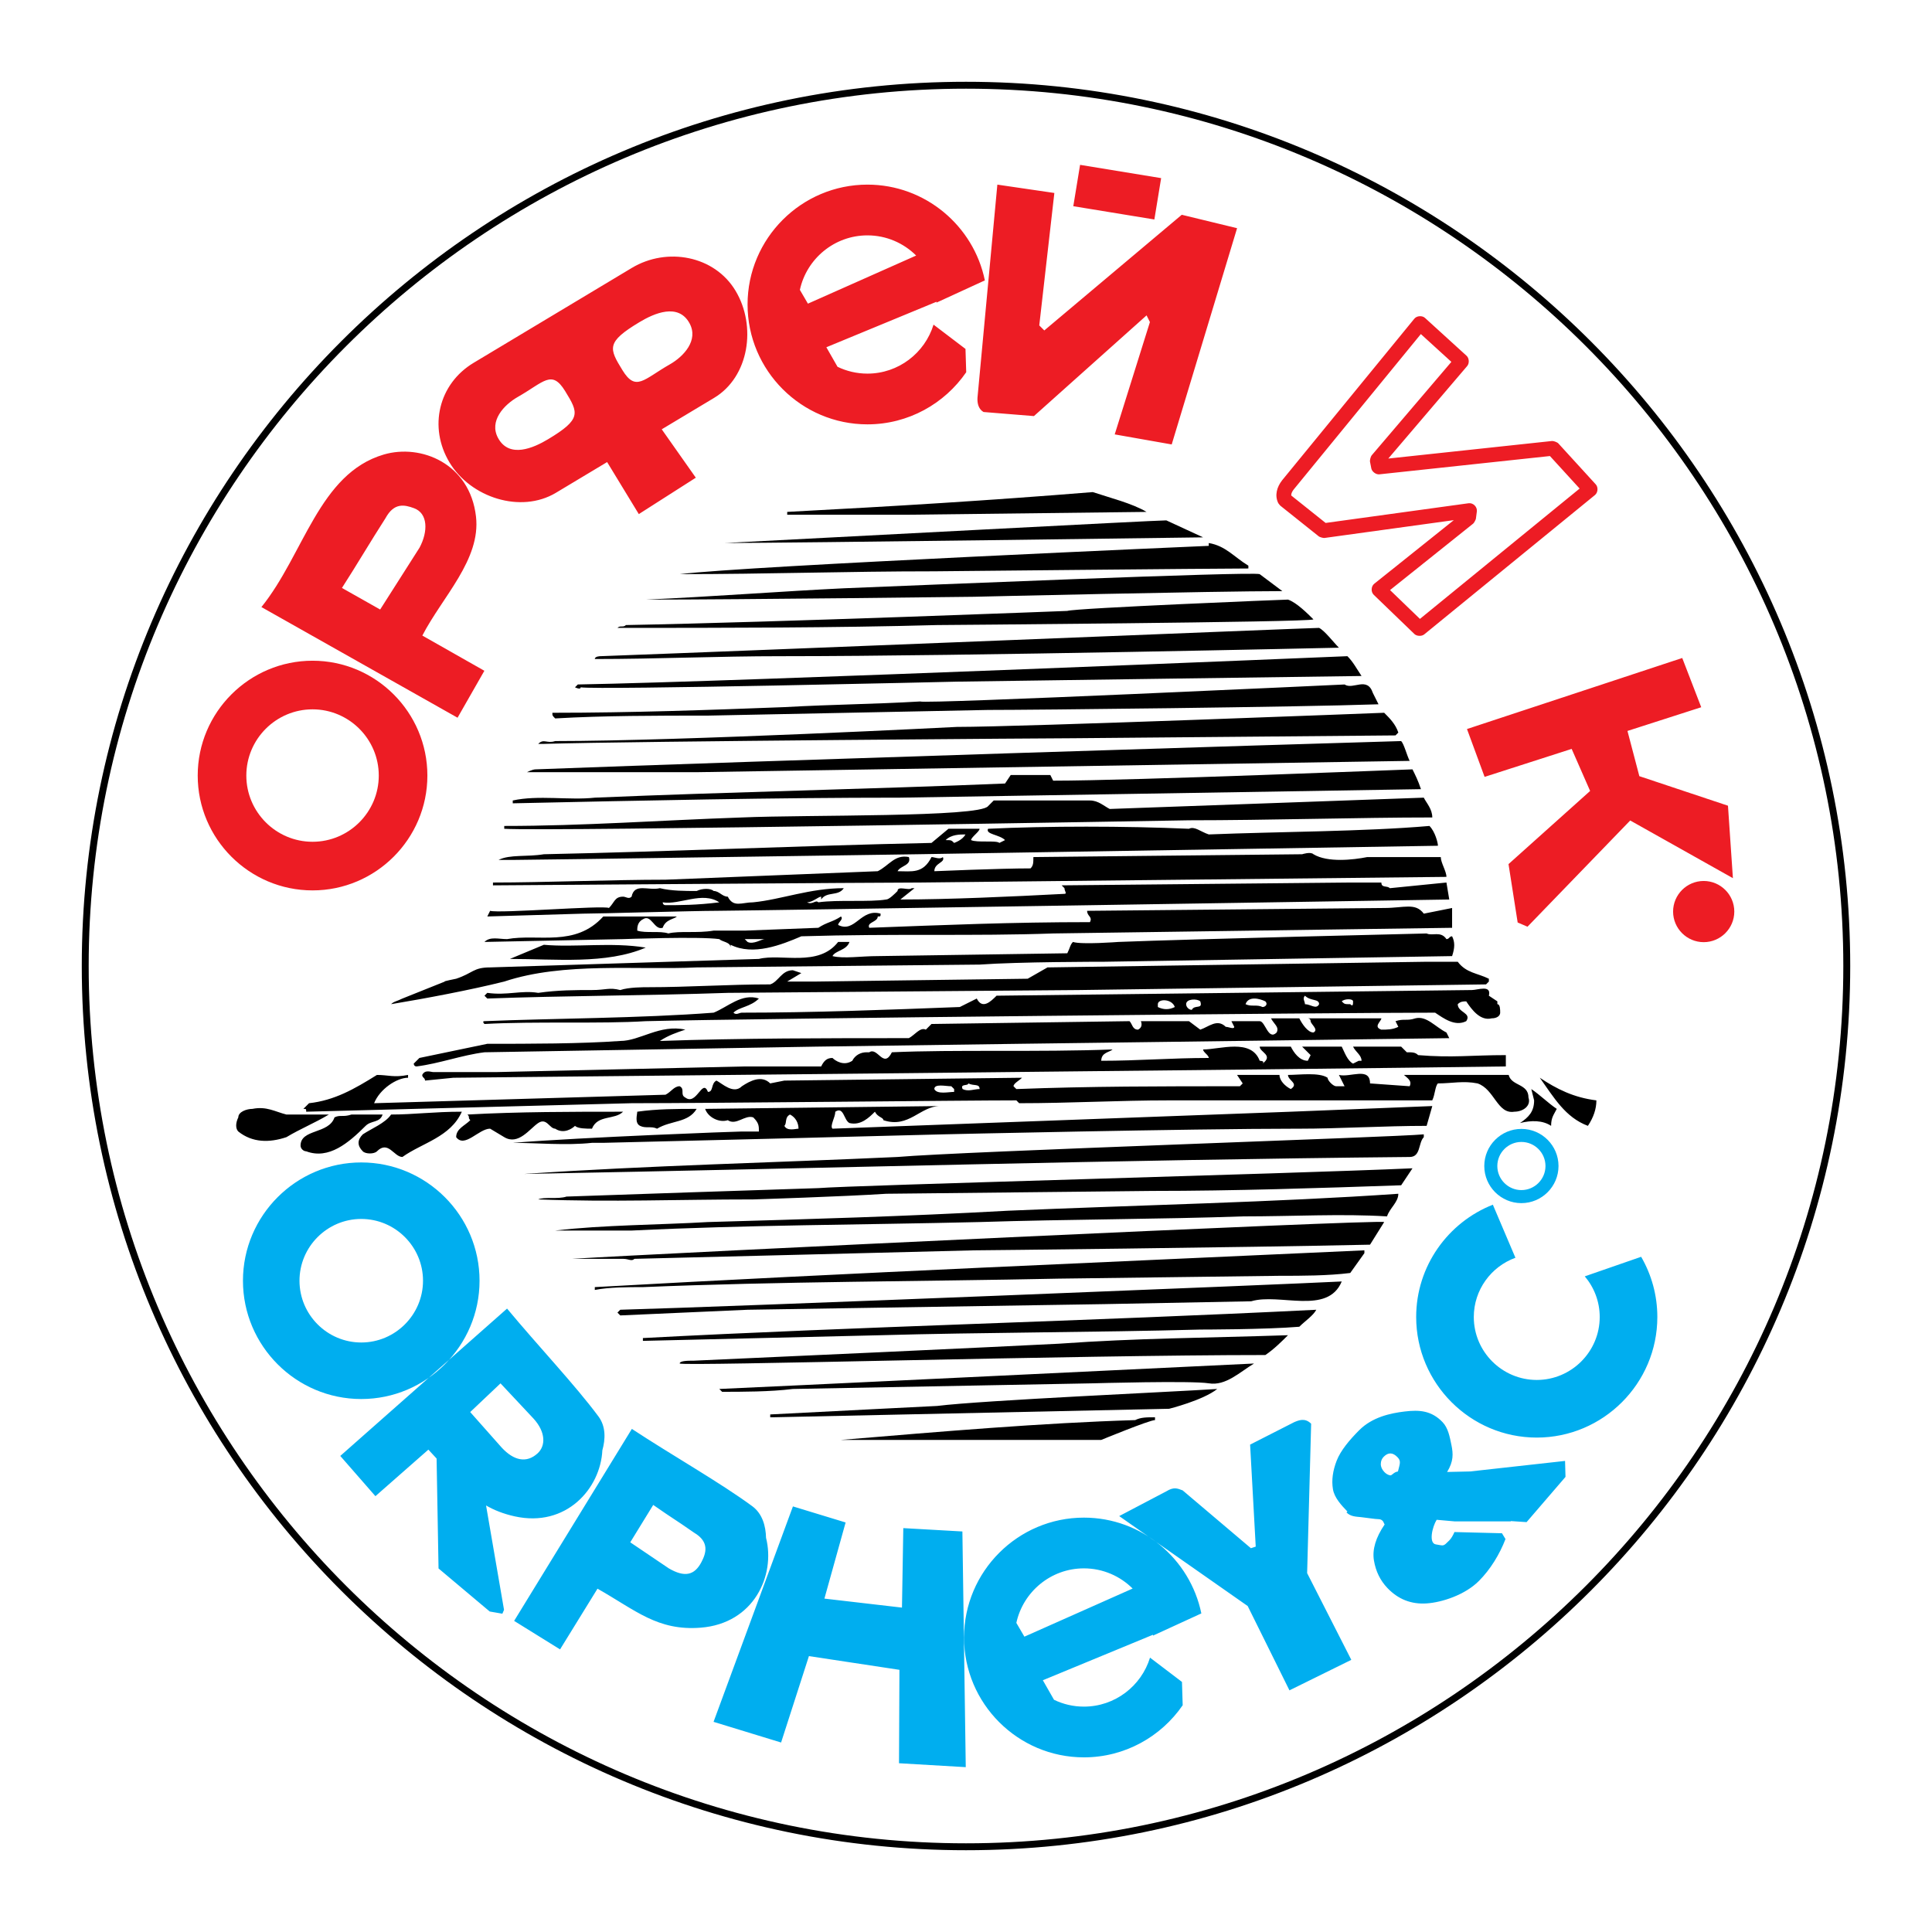 <?xml version="1.0" encoding="utf-8"?>
<!-- Generator: Adobe Illustrator 13.0.0, SVG Export Plug-In . SVG Version: 6.00 Build 14948)  -->
<!DOCTYPE svg PUBLIC "-//W3C//DTD SVG 1.0//EN" "http://www.w3.org/TR/2001/REC-SVG-20010904/DTD/svg10.dtd">
<svg version="1.0" id="Layer_1" xmlns="http://www.w3.org/2000/svg" xmlns:xlink="http://www.w3.org/1999/xlink" x="0px" y="0px"
	 width="192.756px" height="192.756px" viewBox="0 0 192.756 192.756" enable-background="new 0 0 192.756 192.756"
	 xml:space="preserve">
<g>
	<polygon fill-rule="evenodd" clip-rule="evenodd" fill="#FFFFFF" points="0,0 192.756,0 192.756,192.756 0,192.756 0,0 	"/>
	<path fill-rule="evenodd" clip-rule="evenodd" fill="#ED1C24" d="M107.76,16.447l8.087,1.325l-0.676,4.125l-8.088-1.324
		L107.76,16.447L107.76,16.447z M99.506,18.42l-1.981,21.246c-0.042,0.616,0.13,1.168,0.601,1.44l5.03,0.407l11.237-10.048
		l0.334,0.669l-3.512,11.206l5.686,1.003l6.523-21.576l-5.519-1.338l-13.716,11.54l-0.501-0.502l1.505-13.213L99.506,18.42
		L99.506,18.42z M86.544,18.42c5.764,0,10.598,4.114,11.715,9.555l-4.823,2.216c0-0.028,0-0.056-0.002-0.085l-10.988,4.539
		l1.114,1.949c0.904,0.437,1.916,0.682,2.983,0.682c3.1,0,5.732-2.063,6.596-4.887l3.188,2.423l0.073,2.324
		c-2.159,3.138-5.774,5.202-9.857,5.202c-6.587,0-11.958-5.372-11.958-11.958C74.585,23.792,79.957,18.42,86.544,18.42L86.544,18.42
		z M79.804,28.92l0.802,1.376l10.799-4.8c-1.249-1.243-2.968-2.013-4.862-2.013C83.246,23.483,80.477,25.818,79.804,28.92
		L79.804,28.92z M47.258,36.196l15.778-9.465c3.509-2.106,8.243-1.232,10.349,2.279l0,0c2.106,3.51,1.368,8.584-2.141,10.689
		l-5.222,3.133l3.4,4.828l-5.688,3.632l-3.161-5.191l-5.107,3.064c-3.51,2.105-8.517,0.477-10.623-3.034l0,0
		C42.737,42.622,43.749,38.301,47.258,36.196L47.258,36.196z M68.794,32.251c0.925,1.695-0.577,3.31-1.963,4.101
		c-2.617,1.492-3.389,2.761-4.728,0.583c-1.338-2.179-1.649-2.789,1.717-4.807C65.254,31.267,67.672,30.194,68.794,32.251
		L68.794,32.251z M49.695,43.706c-0.925-1.695,0.577-3.311,1.963-4.102c2.617-1.491,3.389-2.76,4.727-0.582
		c1.338,2.179,1.65,2.79-1.715,4.807C53.235,44.689,50.817,45.763,49.695,43.706L49.695,43.706z M26.081,60.568L45.65,71.607
		l2.676-4.684l-6.189-3.512c2.002-3.873,5.848-7.577,5.353-11.875c-0.61-5.303-5.495-7.275-9.199-6.188
		C31.825,47.246,30.318,55.328,26.081,60.568L26.081,60.568z M37.928,60.812l-3.812-2.153c1.506-2.341,2.837-4.613,4.342-6.955
		c0.864-1.589,1.899-1.347,2.843-1.003c1.409,0.513,1.415,2.334,0.558,3.937L37.928,60.812L37.928,60.812z M31.183,65.92
		c6.311,0,11.457,5.146,11.457,11.458c0,6.311-5.146,11.457-11.457,11.457c-6.311,0-11.457-5.146-11.457-11.457
		C19.726,71.067,24.872,65.92,31.183,65.92L31.183,65.92z M31.183,70.771c3.639,0,6.607,2.967,6.607,6.607
		c0,3.639-2.968,6.606-6.607,6.606c-3.64,0-6.607-2.967-6.607-6.606C24.576,73.738,27.543,70.771,31.183,70.771L31.183,70.771z
		 M141.759,33.33l-12.684,15.503c-0.125,0.161-0.211,0.322-0.24,0.47c-0.009,0.046-0.011,0.091-0.007,0.134l3.43,2.737l14.261-1.965
		c0.458-0.063,0.886,0.361,0.826,0.82l-0.094,0.724c-0.013,0.102-0.188,0.421-0.268,0.484l-8.298,6.634l2.982,2.876l15.933-13.004
		l-2.963-3.244l-17.021,1.825c-0.333,0.035-0.735-0.261-0.8-0.589l-0.133-0.68c-0.026-0.135,0.074-0.514,0.164-0.619l7.957-9.332
		L141.759,33.33L141.759,33.33z M141.109,31.797c0.244-0.299,0.778-0.338,1.064-0.077l4.146,3.776
		c0.264,0.239,0.295,0.751,0.064,1.022l-7.873,9.232l16.341-1.752c0.147-0.015,0.521,0.126,0.621,0.236l3.737,4.092
		c0.262,0.286,0.22,0.82-0.08,1.064l-17.04,13.908c-0.25,0.203-0.74,0.183-0.973-0.041l-4.056-3.911
		c-0.299-0.288-0.274-0.848,0.049-1.105l7.938-6.346l-12.907,1.779c-0.112,0.015-0.466-0.082-0.555-0.153l-3.849-3.071
		c-0.026-0.021-0.189-0.222-0.204-0.253c-0.187-0.382-0.225-0.785-0.145-1.181c0.076-0.382,0.264-0.753,0.523-1.087l0.011-0.015
		L141.109,31.797L141.109,31.797z M146.361,72.736l21.476-7.088l1.895,4.913l-7.36,2.366l1.186,4.512l8.842,2.947l0.492,7.229
		l-10.246-5.755l-10.248,10.598l-0.981-0.42l-0.913-5.826l8.142-7.298l-1.842-4.196l-8.686,2.792L146.361,72.736L146.361,72.736z
		 M169.978,87.895c1.682,0,3.053,1.372,3.053,3.053S171.659,94,169.978,94s-3.053-1.371-3.053-3.053S168.296,87.895,169.978,87.895
		L169.978,87.895z"/>
	<path fill-rule="evenodd" clip-rule="evenodd" fill="#00AEEF" d="M96.354,176.309l-0.336-23.514l-5.895-0.334l-0.133,7.93
		l-7.738-0.898l2.116-7.596l-5.257-1.602l-7.919,21.494l6.738,2.062l2.777-8.621l9.03,1.369l-0.042,9.32L96.354,176.309
		L96.354,176.309z M36.042,115.977c6.5,0,11.802,5.301,11.802,11.801s-5.301,11.803-11.802,11.803s-11.802-5.303-11.802-11.803
		S29.542,115.977,36.042,115.977L36.042,115.977z M36.042,121.615c3.395,0,6.162,2.77,6.162,6.162c0,3.395-2.768,6.164-6.162,6.164
		c-3.394,0-6.162-2.77-6.162-6.164C29.881,124.385,32.648,121.615,36.042,121.615L36.042,121.615z M163.738,125.391
		c1.025,1.77,1.615,3.82,1.615,6.006c0,6.627-5.404,12.031-12.03,12.031c-6.627,0-12.031-5.404-12.031-12.031
		c0-5.082,3.18-9.445,7.651-11.203l2.252,5.293c-2.418,0.877-4.154,3.197-4.154,5.91c0,3.461,2.821,6.281,6.282,6.281
		c3.459,0,6.281-2.82,6.281-6.281c0-1.543-0.562-2.959-1.491-4.055L163.738,125.391L163.738,125.391z M62.881,153.877l2.291-3.73
		c2.285,1.59,1.8,1.186,4.084,2.773c1.557,0.922,1.189,2.049,0.722,2.938c-0.696,1.322-1.678,1.535-3.249,0.619L62.881,153.877
		L62.881,153.877z M63.041,142.562l-11.746,19.154l4.582,2.844l3.736-6.057c3.797,2.143,5.983,4.229,10.295,3.891
		c5.322-0.416,7.472-5.225,6.52-8.967c-0.027-1.16-0.352-2.398-1.375-3.154C71.855,147.918,67.11,145.236,63.041,142.562
		L63.041,142.562z M46.912,140.881l3.024-2.863l3.293,3.514c1.205,1.32,1.247,2.705,0.401,3.475
		c-1.095,0.996-2.364,0.73-3.583-0.588L46.912,140.881L46.912,140.881z M43.559,145.518l0.194,10.967l5.106,4.295L50.122,161
		l0.165-0.385l-1.793-10.414c0.809,0.467,1.732,0.836,2.848,1.084c5.149,1.146,8.572-2.777,8.755-6.588
		c0.31-1.104,0.361-2.369-0.388-3.377c-2.34-3.152-6.048-7.059-9.12-10.762l-16.64,14.701l3.507,4.014l5.283-4.643
		C43.024,144.932,43.296,145.227,43.559,145.518L43.559,145.518z M101.401,161.916l0.803,1.375l10.799-4.801
		c-1.248-1.242-2.968-2.014-4.861-2.014C104.843,156.477,102.074,158.814,101.401,161.916L101.401,161.916z M108.142,151.414
		c5.765,0,10.598,4.115,11.716,9.557l-4.823,2.215c-0.001-0.029-0.002-0.057-0.003-0.086l-10.987,4.539l1.114,1.949
		c0.903,0.438,1.916,0.682,2.983,0.682c3.1,0,5.732-2.062,6.596-4.887l3.188,2.424l0.072,2.324
		c-2.159,3.137-5.773,5.201-9.856,5.201c-6.587,0-11.959-5.371-11.959-11.959C96.183,156.787,101.555,151.414,108.142,151.414
		L108.142,151.414z M111.663,151.26l12.82,8.975l4.166,8.412l6.171-3.043l-4.407-8.654c0.133-4.969,0.268-9.938,0.4-14.904
		c-0.614-0.615-1.229-0.348-1.683-0.16l-4.407,2.244l0.561,10.176l-0.48,0.16c-2.27-1.924-4.541-3.846-6.811-5.77
		c-0.534-0.213-0.908-0.348-1.603,0.08L111.663,151.26L111.663,151.26z M143.253,154.084c0.83,0.129,0.705,0.242,1.35-0.404
		c0.181-0.182,0.362-0.486,0.508-0.828l4.74,0.121l0.352,0.578c-0.582,1.516-1.501,3.029-2.653,4.182
		c-1.393,1.395-3.691,2.141-5.222,2.24c-1.531,0.1-2.834-0.412-3.904-1.535c-0.719-0.752-1.167-1.672-1.347-2.758
		c-0.179-1.086,0.18-2.283,1.074-3.592c-0.077,0-0.085-0.498-0.582-0.518c-0.497-0.018-0.918-0.109-1.749-0.201
		c-0.505-0.057-1.07-0.043-1.486-0.48l0.102-0.078c-0.593-0.621-1.309-1.369-1.451-2.246c-0.144-0.877-0.018-1.822,0.376-2.836
		c0.395-1.014,1.284-2.074,2.251-3.041c1.303-1.303,3.098-1.693,4.547-1.865c1.448-0.172,2.658-0.096,3.768,1.066
		c0.554,0.582,0.711,1.441,0.886,2.297c0.175,0.857,0.216,1.609-0.434,2.672l2.297-0.051l9.47-1.051l0.043,1.594l-3.882,4.512
		l-1.57-0.104c-0.003,0.012-0.005,0.021-0.007,0.033h-5.571l-1.824-0.162C142.897,152.334,142.517,153.971,143.253,154.084
		L143.253,154.084z M139.473,146.809c0.201-0.795,0.326-1.035-0.039-1.418c-0.465-0.488-0.925-0.508-1.376-0.055
		c-0.194,0.193-0.292,0.434-0.295,0.721c-0.004,0.287,0.115,0.557,0.354,0.807c0.164,0.172,0.351,0.283,0.561,0.33
		C138.887,147.242,139.014,146.881,139.473,146.809L139.473,146.809z M151.79,112.631c1.021,0,1.946,0.416,2.616,1.088
		c0.671,0.67,1.087,1.596,1.087,2.615c0,2.039-1.664,3.703-3.703,3.703c-1.02,0-1.945-0.416-2.616-1.086
		c-0.67-0.67-1.087-1.596-1.087-2.617C148.087,114.295,149.751,112.631,151.79,112.631L151.79,112.631z M151.79,113.932
		c-1.323,0-2.402,1.08-2.402,2.402c0,0.662,0.271,1.264,0.705,1.697c0.435,0.436,1.037,0.705,1.697,0.705
		c1.322,0,2.403-1.08,2.403-2.402c0-0.66-0.271-1.262-0.706-1.697C153.054,114.203,152.451,113.932,151.79,113.932L151.79,113.932z"
		/>
	<path fill="none" stroke="#000000" stroke-width="0.689" stroke-miterlimit="2.613" d="M96.378,8.504
		c48.399,0,87.874,39.475,87.874,87.874s-39.475,87.874-87.874,87.874S8.504,144.777,8.504,96.378S47.979,8.504,96.378,8.504
		L96.378,8.504z"/>
	<path fill-rule="evenodd" clip-rule="evenodd" d="M90.677,51.354l23.712-0.282l0,0c-1.411-0.847-3.67-1.412-5.363-1.976
		c-10.444,0.847-19.76,1.411-30.486,1.976v0.282C82.773,51.354,86.443,51.354,90.677,51.354L90.677,51.354z M120.034,53.612
		l-3.67-1.694c-1.129,0-33.026,1.694-44.036,2.258l0,0C78.821,54.177,120.034,53.612,120.034,53.612L120.034,53.612z M93.217,57
		L93.217,57c0,0,27.946-0.282,31.333-0.282v-0.282c-1.411-0.847-2.258-1.976-3.952-2.258v0.282c0,0-45.729,1.976-52.787,2.823
		C76.563,57.282,84.467,57,93.217,57L93.217,57z M127.938,58.976l-2.259-1.694c-0.847-0.282-34.438,1.129-41.495,1.412
		c-5.928,0.282-13.267,0.847-19.76,1.129l0,0c9.598,0,32.745-0.283,32.745-0.283S121.163,58.976,127.938,58.976L127.938,58.976z
		 M131.043,61.798c-0.564-0.564-1.693-1.694-2.54-1.976c-0.282,0-21.171,0.847-22.019,1.129c0,0-28.792,1.129-44.035,1.411
		c-0.283,0.282-0.565,0-0.847,0.282c10.444,0,21.736,0,31.897-0.282C93.5,62.363,130.761,62.081,131.043,61.798L131.043,61.798z
		 M78.257,65.468c17.784,0,55.327-0.847,55.327-0.847c-0.564-0.564-1.412-1.693-1.977-1.976c-0.847,0-56.173,2.258-71.699,2.823
		c0,0-0.564,0-0.564,0.282c6.21,0,12.138-0.282,18.63-0.282H78.257L78.257,65.468z M57.932,68.573
		c1.694,0.282,37.543-0.565,37.543-0.565s39.802-0.564,40.366-0.564c-0.564-0.847-0.847-1.411-1.411-1.976
		c0,0-60.69,2.54-76.781,2.822l-0.282,0.283C57.368,68.573,57.932,68.855,57.932,68.573L57.932,68.573z M55.392,71.678
		c4.798-0.282,10.162-0.282,15.243-0.282l27.946-0.565c4.799,0,30.769-0.282,38.954-0.564l-0.564-1.129
		c-0.564-1.694-1.976-0.282-2.822-0.847c0,0-42.06,1.976-42.342,1.694c-4.799,0.282-8.468,0.282-13.549,0.565
		c-7.339,0.282-15.244,0.564-23.147,0.564C55.109,71.396,55.109,71.396,55.392,71.678L55.392,71.678z M107.049,73.654l32.181-0.282
		l0.282-0.283c-0.282-0.847-0.847-1.411-1.412-1.976c0,0-36.132,1.412-42.624,1.412c0,0-27.381,1.411-40.083,1.411
		c-0.847,0.282-1.129-0.282-1.694,0.282h0.564C63.578,73.937,105.92,73.654,107.049,73.654L107.049,73.654z M140.641,75.913
		c-0.282-0.564-0.564-1.694-0.847-1.976c-9.88,0.282-64.078,1.976-86.378,2.823c-0.283,0-0.847,0.282-0.847,0.282
		c5.081,0,11.855,0,16.937,0L140.641,75.913L140.641,75.913z M141.77,78.735c-0.282-0.847-0.564-1.412-0.847-1.976
		c-0.282,0-27.945,1.129-35.85,1.129l-0.282-0.564h-3.952l-0.564,0.847c-13.549,0.565-27.664,0.847-40.931,1.412
		c-2.541,0.282-5.646-0.282-8.186,0.282v0.282c12.985-0.282,25.97-0.564,38.672-0.564L141.77,78.735L141.77,78.735z M118.623,81.84
		c7.903,0,16.937-0.282,24.276-0.282c0-0.847-0.565-1.412-0.848-1.976l-31.333,1.129c-0.564-0.282-1.129-0.847-1.976-0.847h-9.598
		l-0.564,0.565c-0.847,1.129-18.066,0.847-24.559,1.129c-8.186,0.282-15.808,0.847-23.712,0.847v0.282
		C54.545,82.969,118.623,81.84,118.623,81.84L118.623,81.84z M51.44,85.792c1.693,0,40.084-0.564,40.084-0.564
		c17.501-0.282,35.002-0.564,51.94-0.847c0-0.282-0.282-1.412-0.847-1.976c-6.493,0.564-14.961,0.564-22.019,0.847
		c-0.847-0.283-1.411-0.847-1.976-0.565c-6.492-0.282-14.114-0.282-20.042,0c-0.282,0.565,1.129,0.565,1.693,1.129l-0.564,0.282
		c-0.282-0.282-2.258,0-2.823-0.282c0-0.282,0.847-0.847,0.847-1.129h-3.105l-1.693,1.412c-13.268,0.282-25.406,0.847-38.673,1.129
		c-1.693,0.282-3.387,0-4.516,0.564C50.028,85.792,51.44,85.792,51.44,85.792L51.44,85.792z M96.322,83.252
		c-0.282,0.564-1.128,0.847-1.128,0.847c-0.283-0.282-0.283-0.282-0.847-0.282C94.911,83.252,95.758,83.252,96.322,83.252
		L96.322,83.252z M144.311,87.486c0-0.564-0.564-1.411-0.564-1.976c-2.259,0-4.234,0-5.646,0h-1.693
		c-1.411,0.282-3.952,0.565-5.363-0.282c-0.282-0.282-1.129,0-1.129,0l-26.816,0.282c0,0.565,0,0.847-0.282,1.129
		c-3.105,0-9.598,0.282-9.598,0.282c0-0.847,1.129-0.847,0.847-1.412c-0.282,0.282-0.847,0-1.129,0
		c-0.847,1.694-1.976,1.412-3.388,1.412c0.282-0.564,1.412-0.564,1.129-1.412c-1.411-0.282-1.976,0.847-3.105,1.412
		c-7.339,0.282-13.832,0.564-21.171,0.847c-5.363,0-12.138,0.282-17.219,0.282v0.282c1.129,0,38.39-0.282,42.625-0.282
		L144.311,87.486L144.311,87.486z M71.482,90.873c2.541,0,73.111-1.129,73.111-1.129l-0.282-1.694l-5.646,0.565
		c-0.282-0.283-0.847,0-0.847-0.565h-3.105l-28.793,0.282l0.282,0.283c0,0.282,0.282,0.564,0,0.564
		c-5.363,0.282-11.573,0.564-16.372,0.564l1.412-1.129h-0.282c-0.283,0.282-1.412-0.283-1.412,0.282l0,0
		c-0.282,0.283-0.847,0.847-1.129,0.847c-1.694,0.282-4.799,0-6.775,0.282c-0.282-0.282-0.564,0.283-1.129,0
		c0.565,0,1.129-0.564,1.412-0.564v0.282c0.564-0.847,1.694-0.282,2.258-1.129c-3.387,0-6.21,1.129-9.033,1.411
		c-1.129,0-1.976,0.564-2.541-0.564c-0.564,0-0.847-0.565-1.411-0.565c-0.282-0.282-1.129-0.282-1.694,0l0,0
		c-1.129,0-2.541,0-3.669-0.282c-1.129,0.282-2.541-0.565-2.823,0.847c-0.282,0.282-0.564,0-0.847,0
		c-0.847,0-0.847,0.564-1.412,1.129c-0.564-0.282-11.008,0.565-11.855,0.282l-0.282,0.565l9.598-0.282
		C59.626,91.156,69.224,90.873,71.482,90.873L71.482,90.873z M71.764,90.026c-2.258,0.283-3.952,0.283-5.363,0.283
		c-0.282,0-0.282-0.283-0.282-0.283C67.812,90.309,70.07,88.897,71.764,90.026L71.764,90.026z M62.167,93.696
		c0,0,7.622-0.282,9.598,0c0.282,0.283,1.129,0.283,1.129,0.847v-0.282c2.258,1.129,5.081,0,7.057-0.847
		c9.315-0.283,17.219,0,25.123-0.283l39.802-0.564v-1.976l-2.823,0.565c-0.847-1.129-1.976-0.565-3.952-0.565l-29.639,0.282
		c0,0.565,0.564,0.565,0.282,1.129c-7.904,0-14.396,0.282-22.018,0.564c-0.282-0.564,0.847-0.564,0.847-1.129l0,0
		c0.283,0,0.283,0,0.283-0.282c-1.976-0.565-2.541,1.976-4.234,1.129c0-0.282,0.564-0.564,0.282-0.847
		c-0.847,0.564-1.412,0.564-2.258,1.129l-7.339,0.282l0,0H71.2c-1.694,0.282-3.388,0-4.517,0.282c-0.847-0.282-2.258,0-3.105-0.282
		c0-0.282,0-0.847,0.564-1.129c0.847-0.564,1.129,1.129,1.976,0.847c0.282-0.847,1.129-0.847,1.411-1.129H60.19
		c-2.822,3.105-6.492,1.693-9.597,2.258c-0.847,0-1.694-0.282-2.258,0.283L62.167,93.696L62.167,93.696L62.167,93.696z
		 M76.281,93.696c-0.282,0-1.129,0.565-1.694,0.283l-0.282-0.283H76.281L76.281,93.696z M69.506,96.519l28.229-0.282
		c3.951-0.282,11.855-0.282,12.42-0.282l34.721-0.565c0.282-0.847,0.282-1.411,0-1.976c-0.282,0-0.282,0.282-0.564,0.282
		c-0.564-0.847-1.411-0.282-1.977-0.564c0,0-23.711,0.564-30.769,0.847c0,0-3.669,0.282-4.517,0
		c-0.282,0.282-0.282,0.564-0.564,1.129L87.572,95.39c-1.693,0-3.387,0.282-4.516,0c0.282-0.564,1.411-0.564,1.693-1.411H83.62
		c-1.976,2.541-5.646,1.129-7.904,1.693l-26.816,0.847c-1.694,0-1.694,0.565-3.387,1.129c0,0-1.412,0.281-1.129,0.281l-4.234,1.695
		c-0.564,0.281-0.847,0.281-1.129,0.562c3.387-0.562,7.904-1.41,11.291-2.258C56.239,95.955,63.578,96.801,69.506,96.519
		L69.506,96.519z M54.263,94.261l-3.387,1.411c4.517,0,9.598,0.565,13.549-1.129l0,0C61.038,93.979,57.368,94.543,54.263,94.261
		L54.263,94.261z M104.509,96.519l-1.976,1.129L81.362,97.93h-2.823l1.411-0.846l-0.847-0.283c-1.129,0-1.412,1.128-2.258,1.412
		c-4.234,0-8.186,0.281-12.138,0.281c-0.564,0-1.976,0-2.823,0.283c-1.129-0.283-1.411,0-2.823,0c-1.693,0-3.387,0-5.363,0.281
		c-1.694-0.281-3.105,0.283-5.081,0l0,0l-0.282,0.283l0.282,0.283c7.622-0.283,15.808-0.283,23.994-0.566l35.003-0.281l40.648-0.564
		l0.282-0.283v-0.281c-1.129-0.564-2.259-0.564-3.105-1.694h-3.105L104.509,96.519L104.509,96.519z M146.851,98.777l-47.423,0.564
		c-0.564,0.564-1.411,1.412-1.976,0.283c-0.564,0.281-1.129,0.562-1.693,0.846c-7.339,0.283-14.679,0.564-21.736,0.564
		c-0.282,0-0.564,0.283-0.847,0c0.564-0.564,1.693-0.564,2.54-1.41c-1.693-0.566-3.105,0.846-4.516,1.41
		c-7.339,0.564-16.09,0.564-22.865,0.848c-0.283,0,0,0.281,0,0.281c5.081-0.281,11.573,0,16.09-0.281l0,0
		c11.574-0.283,68.595-0.848,78.757-0.848c0.847,0.564,1.976,1.412,3.104,0.848c0.564-0.848-0.847-0.848-0.847-1.695
		c0.282-0.281,0.564-0.281,0.847-0.281c0.564,0.848,1.411,1.977,2.541,1.693c0.564,0,0.847-0.281,0.847-0.564
		c0-0.281,0-0.848-0.282-0.848v-0.281l-0.847-0.564C148.827,98.213,147.416,98.777,146.851,98.777L146.851,98.777z M115.518,100.471
		v-0.283c0-0.562,1.412-0.562,1.693,0.283C116.646,100.754,116.082,100.754,115.518,100.471L115.518,100.471z M118.905,100.754
		c-0.282,0-0.564-0.283-0.564-0.566c0-0.562,1.129-0.562,1.411-0.281C120.034,100.754,119.188,100.188,118.905,100.754
		L118.905,100.754z M125.962,100.471c-0.564-0.283-1.129,0-1.693-0.283c0.282-0.846,1.411-0.562,1.976-0.281
		C126.526,100.188,126.244,100.471,125.962,100.471L125.962,100.471z M130.196,100.188c0-0.281-0.282-0.562,0-0.846
		c0.564,0.564,1.411,0.283,1.411,0.846C131.325,100.754,130.761,100.188,130.196,100.188L130.196,100.188z M134.713,100.188
		c-0.564,0-0.564,0-0.847-0.281c0.282-0.281,1.129-0.281,1.129,0S134.995,100.471,134.713,100.188L134.713,100.188z M48.617,104.141
		l-6.774,1.412l-0.565,0.564c0,0,0,0.281,0.282,0.281c2.258-0.281,4.517-1.129,6.775-1.412l33.027-0.562l20.324-0.283l42.907-0.564
		l-0.282-0.564c-1.129-0.564-1.977-1.693-3.105-1.412l0,0c-0.847,0.283-1.129,0-1.976,0.283l0.282,0.564
		c-0.564,0.281-1.129,0.281-1.693,0.281c-0.848-0.281,0-0.846,0-1.129c-2.541,0-4.799,0-7.34,0c0,0,0.282,0,0.282,0.283
		c0,0.281,0.847,0.846,0.282,1.129c-0.564,0-1.129-0.848-1.411-1.412h-2.823c0.282,0.564,0.848,0.848,0.564,1.412
		c-0.847,0.846-1.129-1.129-1.693-1.129h-2.822l0.282,0.564c0,0.281-0.564,0-0.847,0c-0.848-0.848-1.694,0-2.541,0.281l-1.129-0.846
		h-4.799c0,0,0.282,0.564-0.282,0.846c-0.564,0-0.564-0.564-0.847-0.846l-19.76,0.281l-0.565,0.564
		c-0.564-0.281-1.129,0.564-1.694,0.848c-8.186,0-16.654,0-24.84,0.281c0.847-0.564,1.693-0.846,2.541-1.129
		c-2.541-0.564-4.517,1.129-6.493,1.129l0,0C57.932,104.141,52.852,104.141,48.617,104.141L48.617,104.141z M45.229,107.527
		c0,0,85.813-0.846,105.009-1.129v-1.129c-3.388,0-5.363,0.283-8.751,0c-0.282-0.283-0.564-0.283-1.129-0.283l-0.564-0.562
		c-1.694,0-3.388,0-4.799,0c0.282,0.562,0.847,0.846,0.847,1.41h-0.282l-0.564,0.283c-0.564-0.283-0.847-1.131-1.129-1.693h-3.952
		l0.847,0.846l-0.282,0.564c-0.847,0-1.411-0.848-1.693-1.41h-3.105c0,0.562,1.411,0.846,0.282,1.693
		c0.282-0.283-0.282-0.283-0.282-0.283c-0.847-2.258-3.952-1.129-5.646-1.129c0,0.281,0.564,0.564,0.564,0.848
		c-3.669,0-7.057,0.281-10.727,0.281c0-0.848,0.847-0.848,1.129-1.129c-7.339,0.281-15.807,0-22.018,0.281
		c-0.847,1.695-1.412-0.562-2.258,0h-0.282c-0.564,0-1.129,0.283-1.412,0.848c-0.847,0.564-1.693,0-1.976-0.281
		c-0.565,0-0.847,0.281-1.129,0.846h-7.622l-24.841,0.564c-2.258,0-4.234,0-6.21,0c-0.282,0-0.847-0.281-1.129,0.283
		c0,0.281,0.282,0.281,0.282,0.564L45.229,107.527L45.229,107.527z M152.497,109.504c0-1.412-1.694-1.129-1.977-2.258h-10.444
		c0.282,0.281,0.847,0.564,0.564,1.129l-3.952-0.283c0-1.693-1.976-0.564-3.104-0.846l0.564,1.129c0,0-0.564,0-0.847,0
		s-0.848-0.564-0.848-0.848c-0.847-0.564-2.822-0.281-3.951-0.281c0,0.564,1.129,0.846,0.282,1.41
		c-0.564-0.281-1.129-0.846-1.129-1.41h-4.234l0.564,0.846l-0.282,0.283c-7.904,0-14.961,0-22.3,0.281l-0.283-0.281
		c0-0.283,0.564-0.564,0.847-0.848l-23.711,0.283l-1.412,0.281c-0.847-0.846-1.976-0.281-2.823,0.283
		c-0.847,0.846-1.976-0.283-2.541-0.564c-0.564,0.281-0.282,1.129-0.847,1.129c-0.564-1.412-1.129,1.412-2.258,0.564
		c-0.565-0.283,0-0.848-0.565-1.129c-0.564,0-0.847,0.564-1.411,0.846c-9.88,0.283-19.195,0.564-29.075,0.848
		c0.565-1.412,2.258-2.541,3.388-2.541v-0.281c-1.412,0.281-1.976,0-3.105,0c-2.258,1.41-4.234,2.539-6.775,2.822l-0.565,0.564
		c0.282,0,0.282,0,0.282,0.283l32.462-0.848c7.904,0,33.309-0.283,38.391-0.283l0,0l0.281,0.283c5.081,0,9.88-0.283,14.961-0.283
		c6.493,0,12.985,0,19.195,0h0.282h6.775c0.282-0.564,0.282-1.41,0.564-1.693c1.411,0,2.54-0.281,3.952,0
		c1.693,0.564,1.976,3.105,3.669,2.824C151.932,110.916,152.779,110.352,152.497,109.504L152.497,109.504z M95.194,108.939
		c-0.565,0-1.694,0.281-1.977-0.283c0-0.564,1.129-0.281,1.694-0.281l0.283,0.281V108.939L95.194,108.939z M96.041,108.656
		c-0.282-0.564,0.564-0.281,0.564-0.564c0.564,0.283,1.129,0,1.129,0.564C97.169,108.656,96.605,108.939,96.041,108.656
		L96.041,108.656z M153.626,107.527c1.411,1.977,2.54,3.953,4.799,4.799c0.564-0.846,0.847-1.693,0.847-2.541
		C157.013,109.504,155.319,108.656,153.626,107.527L153.626,107.527z M152.779,108.656l0.281,1.129c0,1.131-0.563,1.695-1.411,2.26
		c1.13-0.283,2.259-0.283,3.105,0.281c0-0.846,0.282-1.129,0.564-1.693C154.473,110.068,153.626,109.221,152.779,108.656
		L152.779,108.656z M83.056,112.609c-0.283-0.283,0.282-1.129,0.282-1.693c0.847-0.564,0.847,0.846,1.411,1.129
		c1.129,0.281,1.976-0.564,2.541-1.129c0.282,0.564,0.847,0.564,0.847,0.846c2.54,0.848,3.669-1.41,5.646-1.41l-23.429,0.281
		c0.282,0.848,1.411,1.412,2.258,1.129c0.847,0.564,1.694-0.564,2.541-0.281c0.564,0.564,0.564,0.846,0.564,1.41h-1.693
		c-0.564,0-15.808,0.564-22.865,1.129c2.258,0,5.363,0.283,7.904,0c0.282,0,0.847,0,1.129,0c11.856-0.281,22.865-0.564,33.874-0.846
		c0,0,24.559-0.564,35.285-0.564h0.282c3.952,0,8.468-0.283,12.702-0.283l0.565-1.975l-14.114,0.564L83.056,112.609L83.056,112.609z
		 M78.257,112.326c0.282-0.281,0-0.846,0.564-1.129c0.564,0.283,0.847,0.848,0.847,1.412
		C79.386,112.609,78.539,112.891,78.257,112.326L78.257,112.326z M28.575,111.197c-1.129-0.281-1.976-0.846-3.387-0.564
		c-0.565,0-1.412,0.283-1.412,0.848c-0.282,0.564-0.282,1.129,0,1.41c1.412,1.129,3.105,1.129,4.799,0.564
		c1.412-0.846,2.823-1.41,4.234-2.258H28.575L28.575,111.197z M63.86,112.326c0.564,0.283,1.129,0,1.694,0.283
		c1.411-0.848,3.105-0.564,3.952-1.977c-1.976,0-3.952,0-5.928,0.283C63.578,111.197,63.296,112.045,63.86,112.326L63.86,112.326z
		 M55.392,112.609c0.847,0.564,1.693,0,1.976-0.283c0.282,0.283,1.129,0.283,1.693,0.283c0.565-1.412,2.258-0.848,3.105-1.693
		c-5.081,0-10.444,0-15.525,0.281c0.282,0.283,0,0.283,0.282,0.564c-0.564,0.564-1.411,0.848-1.411,1.693
		c0.847,1.131,2.258-0.846,3.387-0.846l1.411,0.846c1.412,0.848,2.541-0.846,3.388-1.41S54.827,112.609,55.392,112.609
		L55.392,112.609z M39.02,111.197c-0.564,0.848-1.976,1.412-2.823,1.977c-0.564,0.564-0.564,1.129,0,1.693
		c0.282,0.283,1.129,0.283,1.412,0c1.129-1.129,1.693,0.564,2.54,0.564c1.976-1.412,4.799-1.977,5.928-4.516
		C43.254,110.916,41.278,111.197,39.02,111.197L39.02,111.197z M38.173,111.197h-3.105l0,0c-0.847,0.283-1.129,0-1.694,0.283
		c-0.564,1.693-3.387,1.129-3.387,2.822l0,0c0,0.283,0.282,0.564,0.564,0.564c2.259,0.848,4.235-0.848,5.928-2.541
		C37.043,111.762,37.891,112.045,38.173,111.197L38.173,111.197z M89.548,115.432c-12.138,0.564-24.841,0.848-37.261,1.693l0,0
		c30.204-0.564,58.997-1.41,88.354-1.693c1.129,0,0.847-1.412,1.411-1.977v-0.281C139.229,113.455,96.041,114.867,89.548,115.432
		L89.548,115.432z M56.521,119.383c-0.847,0.283-2.258,0-2.823,0.283c7.339,0.281,13.832,0,21.453,0c0,0,9.033-0.283,13.268-0.564
		l26.534-0.283c8.187,0,16.654-0.281,24.841-0.564l1.129-1.693c-12.702,0.564-55.892,1.693-59.279,1.977
		C73.176,118.818,64.425,119.102,56.521,119.383L56.521,119.383z M70.635,121.924c-4.798,0.283-10.444,0.283-15.243,0.848
		c2.54,0,5.081,0,7.621,0c11.574-0.564,22.865-0.564,34.721-0.848c8.75-0.281,18.348-0.281,26.252-0.564
		c5.081,0,9.88-0.281,14.396,0c0.282-0.846,1.129-1.412,1.129-2.258c-12.139,0.846-25.97,1.129-38.955,1.693
		C90.395,121.359,80.515,121.643,70.635,121.924L70.635,121.924z M57.085,125.594L57.085,125.594c1.694,0,3.388,0,5.081,0
		c0.565,0,0.847,0.283,1.129,0c11.291-0.281,22.865-0.564,33.874-0.848c0.847,0,26.535-0.281,39.519-0.564l1.411-2.258
		C137.535,121.643,66.119,125.029,57.085,125.594L57.085,125.594z M59.344,128.416v0.283c1.411-0.283,3.388-0.283,4.799-0.283
		c13.549-0.564,27.946-0.564,41.495-0.846l22.019-0.283c2.258,0,4.798,0,7.057-0.281l1.411-1.977v-0.283
		C111.565,125.877,84.467,127.006,59.344,128.416L59.344,128.416z M61.884,130.674l-0.282,0.283l0.282,0.283l12.703-0.566
		l35.567-0.562l14.679-0.283c2.823-0.848,7.621,1.412,9.033-1.977l0,0C128.503,128.135,72.329,130.393,61.884,130.674
		L61.884,130.674z M64.143,133.779l23.712-0.564c9.88-0.281,21.453-0.281,31.897-0.564c0,0,6.492,0,9.88-0.281
		c0.564-0.564,1.411-1.129,1.693-1.695c-22.582,1.131-46.011,1.695-67.183,2.824V133.779L64.143,133.779z M69.224,135.756
		c-0.564,0-1.412,0-1.412,0.283c0.565,0.281,39.52-0.848,58.432-0.848c0.847-0.564,1.694-1.412,2.259-1.977
		c-8.469,0.283-14.961,0.283-22.865,0.848C100.274,134.344,75.716,135.475,69.224,135.756L69.224,135.756z M72.046,138.861
		c1.976,0,4.799,0,7.057-0.283l29.922-0.564c0,0,9.88-0.281,11.573,0c1.694,0.283,3.105-1.129,4.517-1.975
		c0,0-52.787,2.539-53.351,2.539L72.046,138.861L72.046,138.861z M76.845,141.119v0.283c0.282,0,0.282,0,0.282,0l39.519-0.848
		c0,0,3.388-0.848,4.799-1.977c-4.234,0.283-23.429,1.129-27.946,1.695C93.5,140.273,82.208,140.838,76.845,141.119L76.845,141.119z
		 M83.902,143.66h25.97c0,0,4.799-1.977,5.363-1.977v-0.281c-0.847,0-1.411,0-1.976,0.281
		C103.944,141.967,94.064,142.812,83.902,143.66L83.902,143.66z"/>
</g>
</svg>
